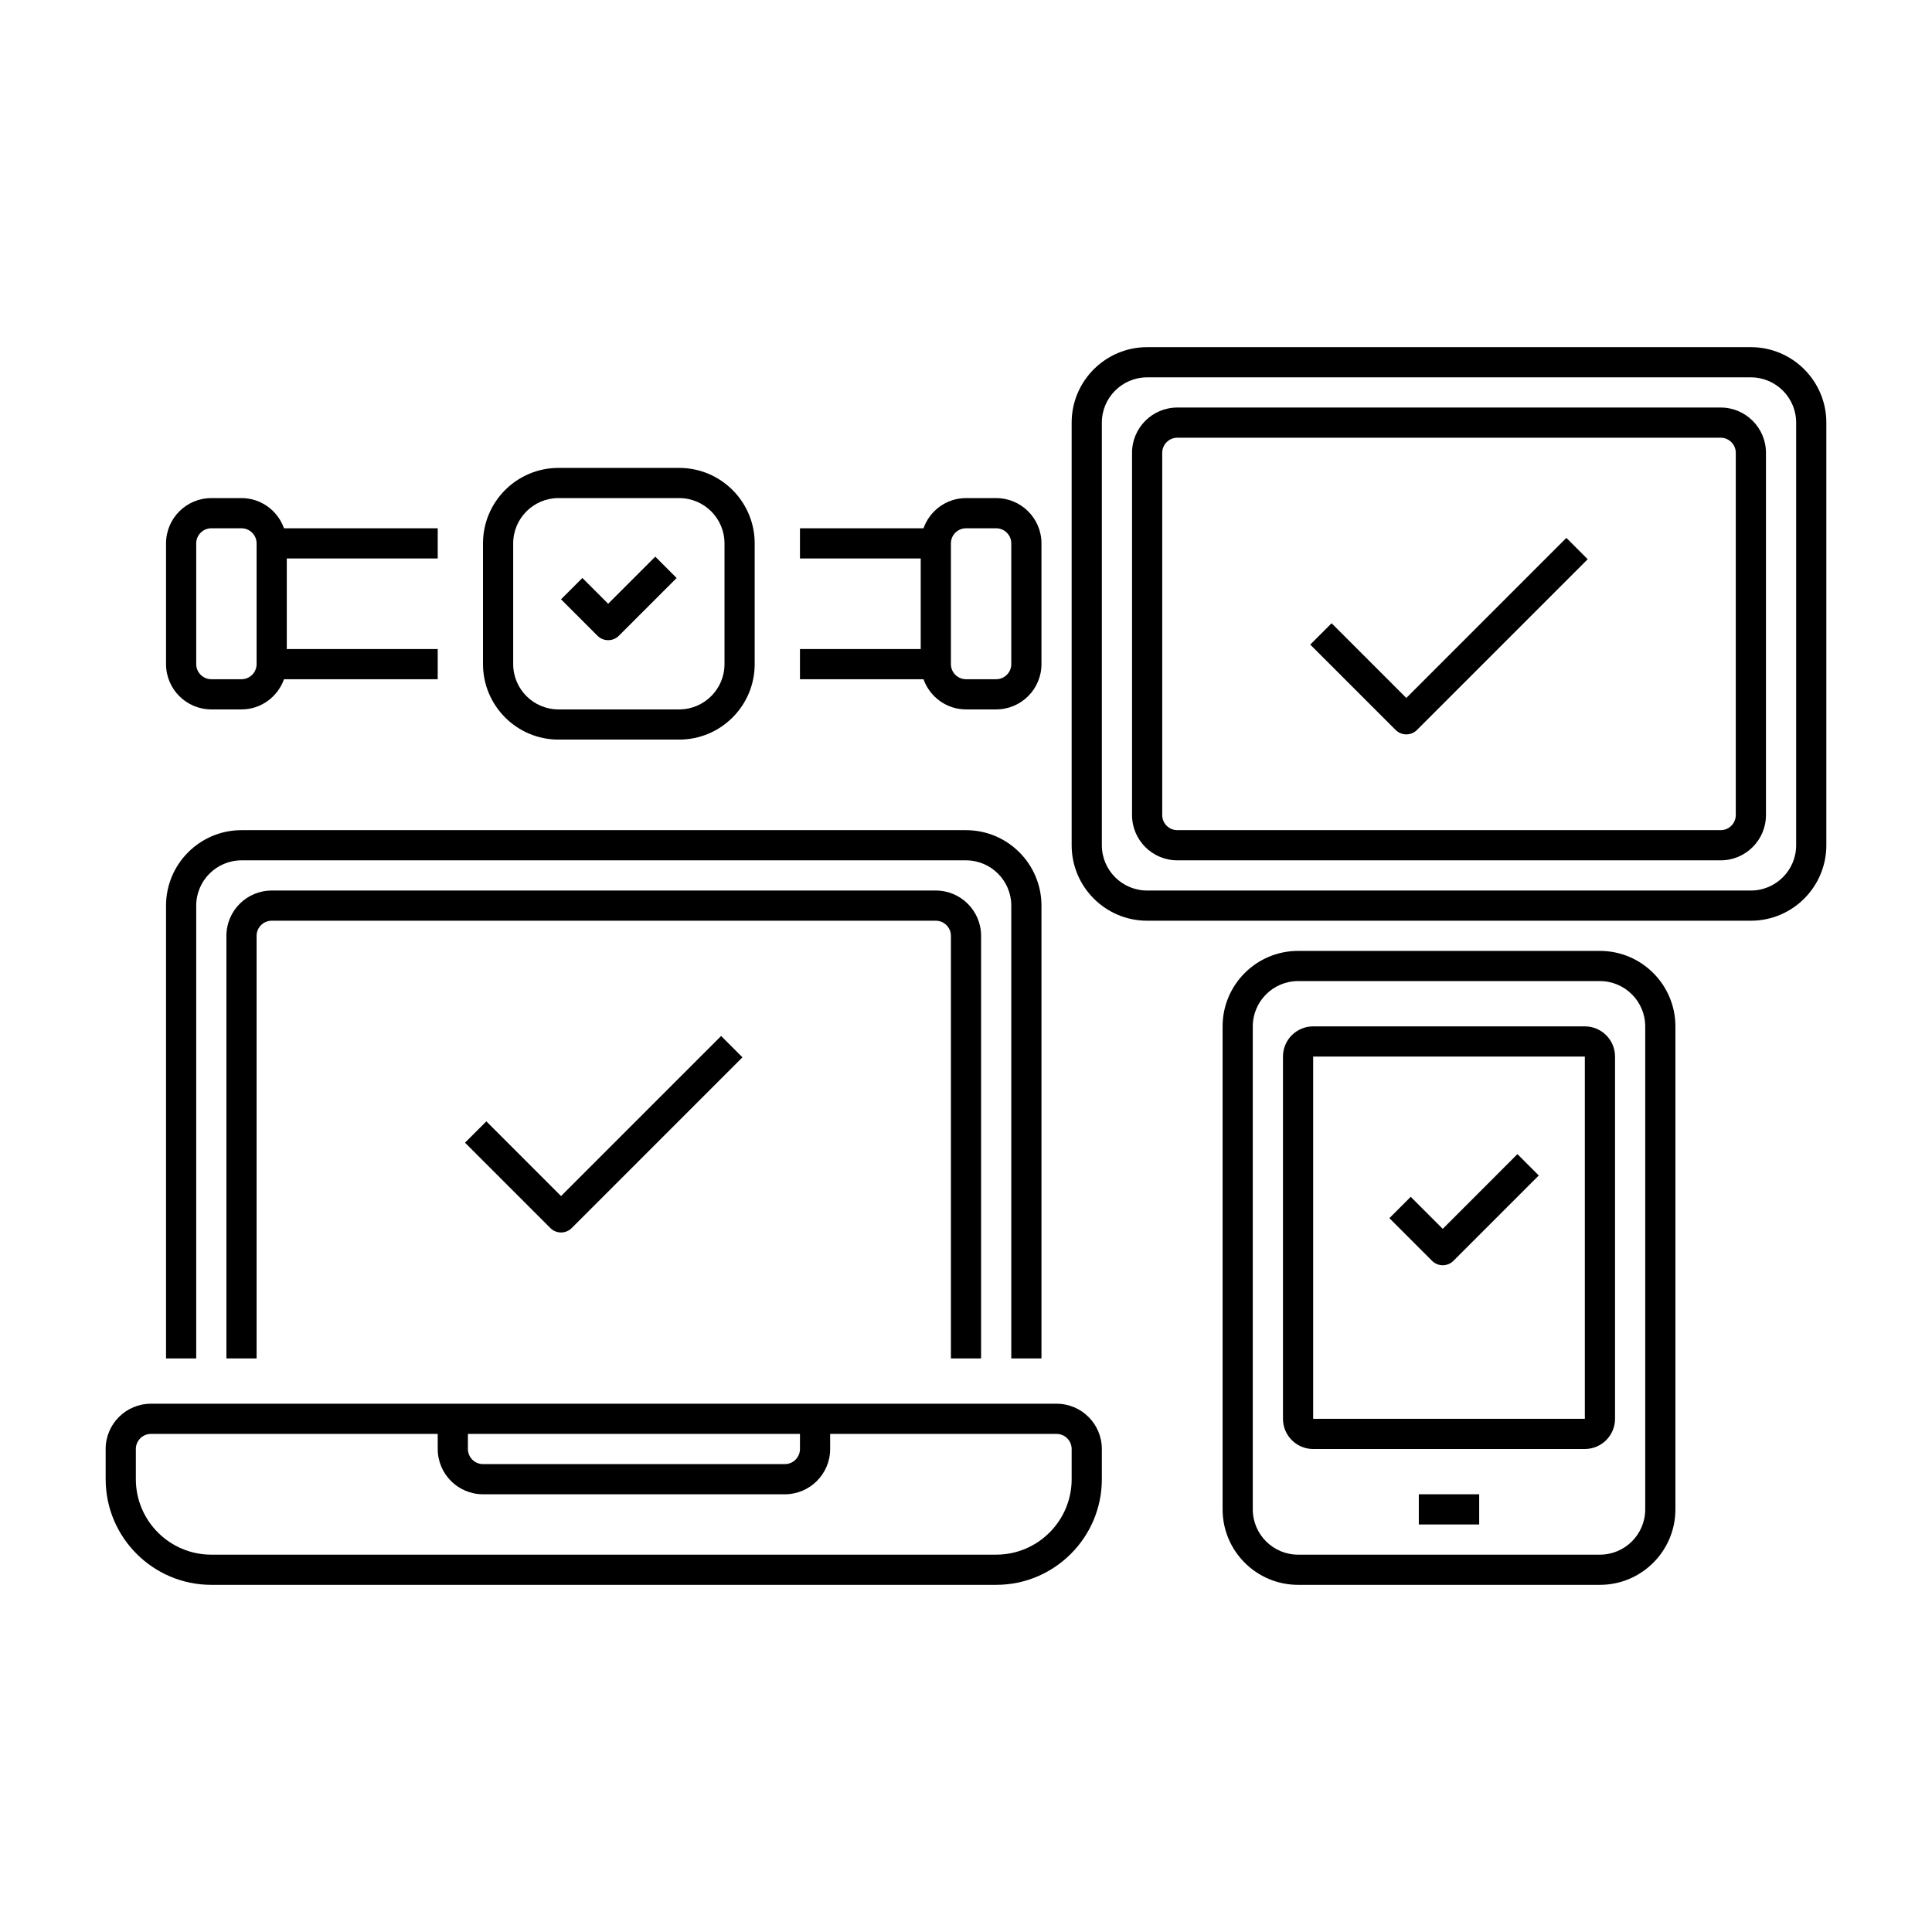 <svg xmlns="http://www.w3.org/2000/svg" height="512" viewBox="0 0 64 64" width="512"><g id="Icons"><path d="m58 11.5h-20c-1.379 0-2.5 1.121-2.5 2.5v14c0 1.379 1.121 2.5 2.5 2.5h20c1.379 0 2.5-1.121 2.5-2.5v-14c0-1.379-1.121-2.5-2.5-2.5zm1.5 16.5c0 .827-.673 1.5-1.5 1.5h-20c-.827 0-1.5-.673-1.5-1.5v-14c0-.827.673-1.5 1.5-1.5h20c.827 0 1.5.673 1.5 1.5z"></path><path d="m57 13.5h-18c-.827 0-1.5.673-1.5 1.5v12c0 .827.673 1.5 1.5 1.5h18c.827 0 1.5-.673 1.5-1.5v-12c0-.827-.673-1.5-1.5-1.5zm.5 13.5c0 .275-.225.5-.5.5h-18c-.275 0-.5-.225-.5-.5v-12c0-.275.225-.5.5-.5h18c.275 0 .5.225.5.5z"></path><path d="m34.5 45v-15c0-1.379-1.121-2.5-2.5-2.5h-24c-1.379 0-2.5 1.121-2.5 2.5v15h1v-15c0-.827.673-1.5 1.5-1.5h24c.827 0 1.5.673 1.5 1.5v15z"></path><path d="m32.5 45v-14c0-.827-.673-1.5-1.5-1.5h-22c-.827 0-1.5.673-1.5 1.5v14h1v-14c0-.275.225-.5.5-.5h22c.275 0 .5.225.5.5v14z"></path><path d="m7 52.5h26c1.93 0 3.5-1.57 3.5-3.5v-1c0-.827-.673-1.5-1.5-1.5-11.448 0-19.297 0-30 0-.827 0-1.5.673-1.5 1.5v1c0 1.93 1.57 3.5 3.5 3.5zm19.5-5v.5c0 .275-.225.5-.5.5h-10c-.275 0-.5-.225-.5-.5v-.5zm-22 .5c0-.275.225-.5.5-.5h9.5v.5c0 .827.673 1.5 1.5 1.5h10c.827 0 1.5-.673 1.5-1.5v-.5h7.5c.275 0 .5.225.5.5v1c0 1.379-1.121 2.5-2.5 2.5h-26c-1.379 0-2.5-1.121-2.5-2.5z"></path><path d="m22.5 24.5c1.379 0 2.5-1.121 2.5-2.5v-4c0-1.379-1.121-2.5-2.5-2.5h-4c-1.379 0-2.5 1.121-2.5 2.5v4c0 1.379 1.121 2.5 2.5 2.5zm-5.5-2.5v-4c0-.827.673-1.5 1.5-1.5h4c.827 0 1.5.673 1.5 1.5v4c0 .827-.673 1.5-1.5 1.5h-4c-.827 0-1.5-.673-1.5-1.5z"></path><path d="m5.5 18v4c0 .827.673 1.5 1.5 1.5h1c.651 0 1.201-.419 1.408-1h5.092v-1h-5v-3h5v-1h-5.092c-.207-.581-.757-1-1.408-1h-1c-.827 0-1.5.673-1.5 1.5zm3 0v4c0 .275-.225.5-.5.5h-1c-.275 0-.5-.225-.5-.5v-4c0-.275.225-.5.5-.5h1c.275 0 .5.225.5.5z"></path><path d="m34.5 18c0-.827-.673-1.5-1.5-1.5h-1c-.651 0-1.201.419-1.408 1h-4.092v1h4v3h-4v1h4.092c.207.581.757 1 1.408 1h1c.827 0 1.5-.673 1.5-1.5zm-1 4c0 .275-.225.5-.5.5h-1c-.275 0-.5-.225-.5-.5v-4c0-.275.225-.5.5-.5h1c.275 0 .5.225.5.5z"></path><path d="m16.111 37.146-.707.707 2.828 2.828c.195.195.512.195.707 0l5.656-5.656-.707-.707-5.303 5.303z"></path><path d="m46.586 23.121-2.475-2.475-.707.707 2.828 2.828c.195.195.512.195.707 0l5.656-5.656-.707-.707z"></path><path d="m53 52.5c1.379 0 2.5-1.121 2.5-2.5v-16c0-1.379-1.121-2.5-2.5-2.5h-10c-1.379 0-2.5 1.121-2.5 2.5v16c0 1.379 1.121 2.5 2.5 2.5zm-11.5-2.5v-16c0-.827.673-1.5 1.5-1.5h10c.827 0 1.5.673 1.5 1.5v16c0 .827-.673 1.5-1.5 1.5h-10c-.827 0-1.5-.673-1.5-1.5z"></path><path d="m52.5 48c.552 0 1-.448 1-1v-12c0-.552-.448-1-1-1h-9c-.552 0-1 .448-1 1v12c0 .552.448 1 1 1zm-9-13h9v12h-9z"></path><path d="m47 49.5h2v1h-2z"></path><path d="m47.793 40.707-1.061-1.061-.707.707 1.414 1.414c.195.195.512.195.707 0l2.828-2.828-.707-.707z"></path><path d="m20.5 21.061 1.914-1.914-.707-.707-1.561 1.56-.854-.854-.707.707 1.207 1.207c.196.196.513.196.708.001z"></path></g></svg>